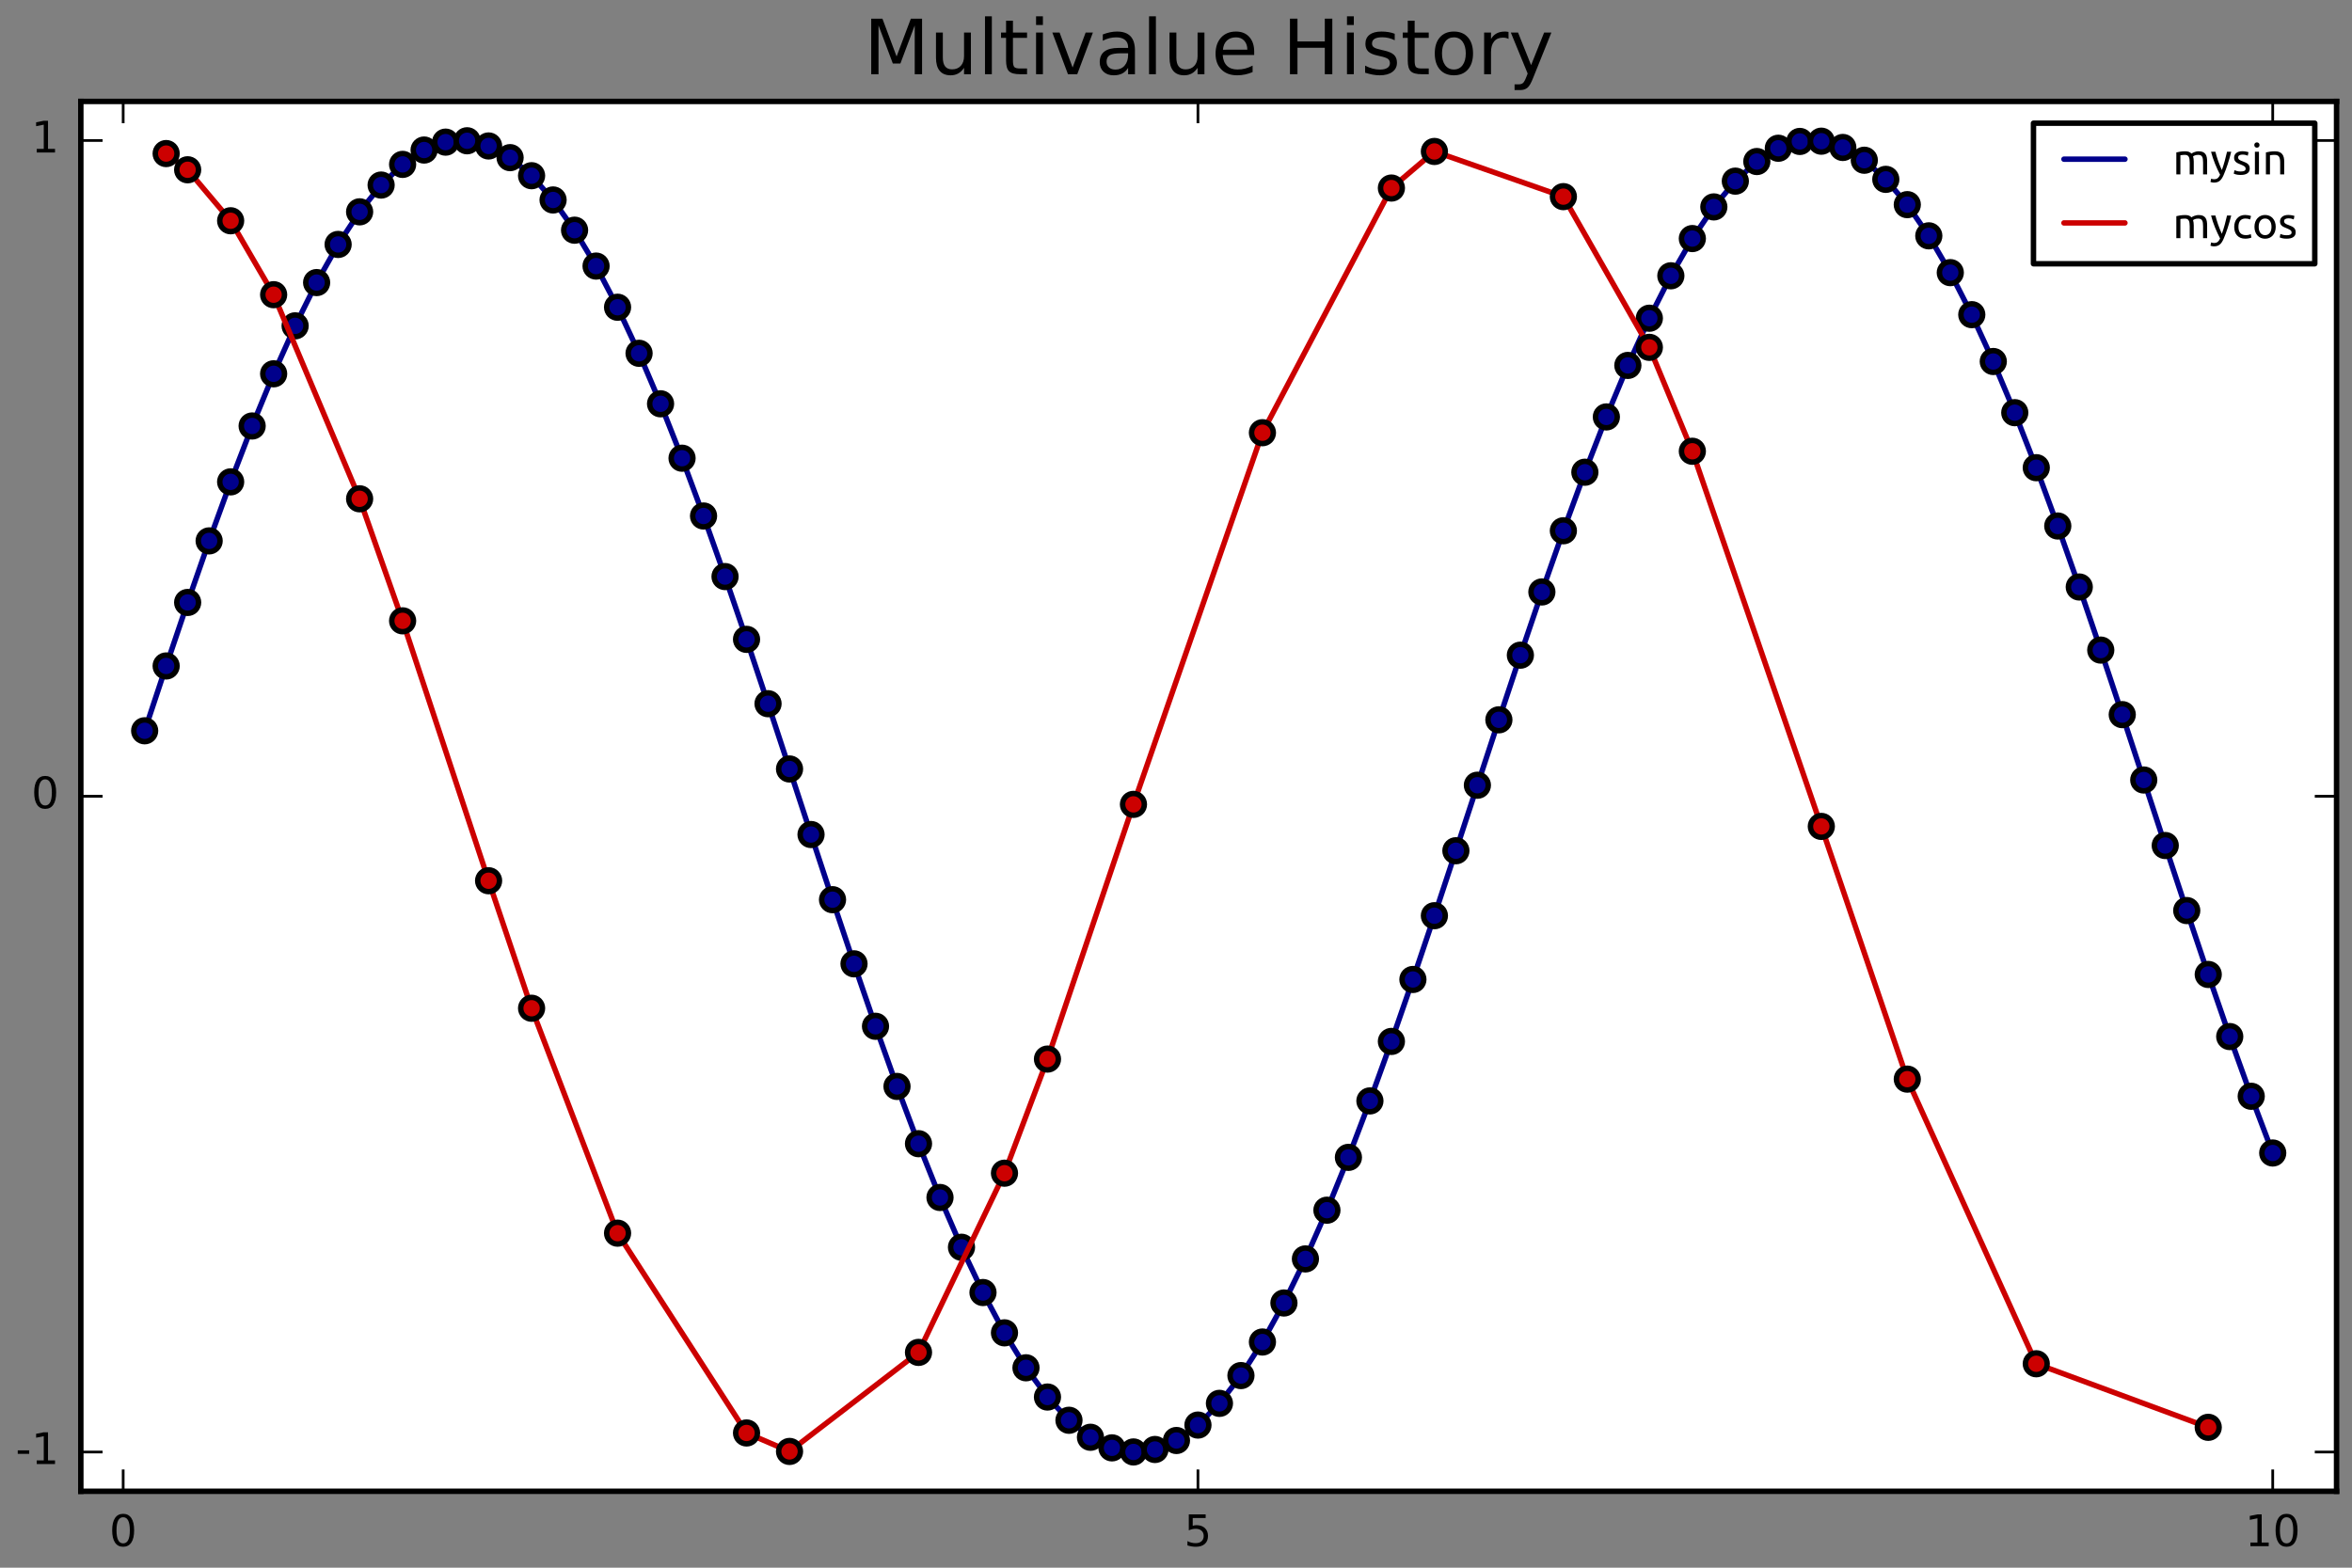 <?xml version="1.0" encoding="utf-8" standalone="no"?>
<!DOCTYPE svg PUBLIC "-//W3C//DTD SVG 1.1//EN"
  "http://www.w3.org/Graphics/SVG/1.1/DTD/svg11.dtd">
<!-- Created with matplotlib (http://matplotlib.org/) -->
<svg height="288pt" version="1.1" viewBox="0 0 432 288" width="432pt" xmlns="http://www.w3.org/2000/svg" xmlns:xlink="http://www.w3.org/1999/xlink">
 <rect x="0" y="0" width="432" height="288" fill="#808080" stroke="none"/>
 <defs>
  <style type="text/css">
*{stroke-linecap:butt;stroke-linejoin:round;stroke-miterlimit:100000;}
  </style>
 </defs>
 <g id="figure_1">
  <g id="patch_1">
   <path d="M 0 288 
L 432 288 
L 432 0 
L 0 0 
L 0 288 
z
" style="fill:none;"/>
  </g>
  <g id="axes_1">
   <g id="patch_2">
    <path d="M 14.845 273.965 
L 429.165 273.965 
L 429.165 18.635 
L 14.845 18.635 
z
" style="fill:#ffffff;"/>
   </g>
   <g id="line2d_1">
    <path clip-path="url(#pd12edfc961)" d="M 26.571 134.252 
L 30.519 122.345 
L 34.467 110.678 
L 38.415 99.366 
L 42.363 88.523 
L 46.312 78.257 
L 50.26 68.67 
L 54.208 59.86 
L 58.156 51.912 
L 62.104 44.908 
L 66.052 38.916 
L 70.001 33.997 
L 73.949 30.2 
L 77.897 27.562 
L 81.845 26.111 
L 85.793 25.861 
L 89.741 26.814 
L 93.69 28.96 
L 97.638 32.279 
L 101.586 36.736 
L 105.534 42.289 
L 109.482 48.88 
L 113.43 56.444 
L 117.379 64.906 
L 121.327 74.181 
L 125.275 84.177 
L 129.223 94.793 
L 133.171 105.923 
L 137.119 117.457 
L 141.068 129.278 
L 145.016 141.27 
L 148.964 153.311 
L 152.912 165.282 
L 156.86 177.064 
L 160.808 188.538 
L 164.757 199.589 
L 168.705 210.108 
L 172.653 219.989 
L 176.601 229.134 
L 180.549 237.45 
L 184.497 244.856 
L 188.446 251.277 
L 192.394 256.649 
L 196.342 260.918 
L 200.29 264.041 
L 204.238 265.988 
L 208.186 266.739 
L 212.135 266.286 
L 216.083 264.634 
L 220.031 261.8 
L 223.979 257.811 
L 227.927 252.708 
L 231.875 246.542 
L 235.824 239.373 
L 239.772 231.275 
L 243.72 222.327 
L 247.668 212.62 
L 251.616 202.249 
L 255.564 191.32 
L 259.513 179.94 
L 263.461 168.224 
L 267.409 156.289 
L 271.357 144.253 
L 275.305 132.238 
L 279.253 120.364 
L 283.202 108.748 
L 287.15 97.507 
L 291.098 86.753 
L 295.046 76.595 
L 298.994 67.132 
L 302.942 58.461 
L 306.891 50.666 
L 310.839 43.827 
L 314.787 38.012 
L 318.735 33.279 
L 322.683 29.674 
L 326.631 27.235 
L 330.58 25.985 
L 334.528 25.937 
L 338.476 27.092 
L 342.424 29.437 
L 346.372 32.95 
L 350.32 37.595 
L 354.269 43.326 
L 358.217 50.086 
L 362.165 57.807 
L 366.113 66.411 
L 370.061 75.814 
L 374.009 85.921 
L 377.958 96.631 
L 381.906 107.837 
L 385.854 119.428 
L 389.802 131.286 
L 393.75 143.294 
L 397.698 155.332 
L 401.647 167.28 
L 405.595 179.018 
L 409.543 190.428 
L 413.491 201.398 
L 417.439 211.817 
" style="fill:none;stroke:#00008b;stroke-linecap:round;"/>
   </g>
   <g id="PathCollection_1">
    <defs>
     <path d="M 0 2 
C 0.53 2 1.039 1.789 1.414 1.414 
C 1.789 1.039 2 0.53 2 0 
C 2 -0.53 1.789 -1.039 1.414 -1.414 
C 1.039 -1.789 0.53 -2 0 -2 
C -0.53 -2 -1.039 -1.789 -1.414 -1.414 
C -1.789 -1.039 -2 -0.53 -2 0 
C -2 0.53 -1.789 1.039 -1.414 1.414 
C -1.039 1.789 -0.53 2 0 2 
z
" id="md4ef79cfc1" style="stroke:#000000;"/>
    </defs>
    <g clip-path="url(#pd12edfc961)">
     <use style="fill:#00008b;stroke:#000000;" x="26.571" xlink:href="#md4ef79cfc1" y="134.252"/>
     <use style="fill:#00008b;stroke:#000000;" x="30.519" xlink:href="#md4ef79cfc1" y="122.345"/>
     <use style="fill:#00008b;stroke:#000000;" x="34.467" xlink:href="#md4ef79cfc1" y="110.678"/>
     <use style="fill:#00008b;stroke:#000000;" x="38.415" xlink:href="#md4ef79cfc1" y="99.366"/>
     <use style="fill:#00008b;stroke:#000000;" x="42.363" xlink:href="#md4ef79cfc1" y="88.523"/>
     <use style="fill:#00008b;stroke:#000000;" x="46.312" xlink:href="#md4ef79cfc1" y="78.257"/>
     <use style="fill:#00008b;stroke:#000000;" x="50.26" xlink:href="#md4ef79cfc1" y="68.67"/>
     <use style="fill:#00008b;stroke:#000000;" x="54.208" xlink:href="#md4ef79cfc1" y="59.86"/>
     <use style="fill:#00008b;stroke:#000000;" x="58.156" xlink:href="#md4ef79cfc1" y="51.912"/>
     <use style="fill:#00008b;stroke:#000000;" x="62.104" xlink:href="#md4ef79cfc1" y="44.908"/>
     <use style="fill:#00008b;stroke:#000000;" x="66.052" xlink:href="#md4ef79cfc1" y="38.916"/>
     <use style="fill:#00008b;stroke:#000000;" x="70.001" xlink:href="#md4ef79cfc1" y="33.997"/>
     <use style="fill:#00008b;stroke:#000000;" x="73.949" xlink:href="#md4ef79cfc1" y="30.2"/>
     <use style="fill:#00008b;stroke:#000000;" x="77.897" xlink:href="#md4ef79cfc1" y="27.562"/>
     <use style="fill:#00008b;stroke:#000000;" x="81.845" xlink:href="#md4ef79cfc1" y="26.111"/>
     <use style="fill:#00008b;stroke:#000000;" x="85.793" xlink:href="#md4ef79cfc1" y="25.861"/>
     <use style="fill:#00008b;stroke:#000000;" x="89.741" xlink:href="#md4ef79cfc1" y="26.814"/>
     <use style="fill:#00008b;stroke:#000000;" x="93.69" xlink:href="#md4ef79cfc1" y="28.96"/>
     <use style="fill:#00008b;stroke:#000000;" x="97.638" xlink:href="#md4ef79cfc1" y="32.279"/>
     <use style="fill:#00008b;stroke:#000000;" x="101.586" xlink:href="#md4ef79cfc1" y="36.736"/>
     <use style="fill:#00008b;stroke:#000000;" x="105.534" xlink:href="#md4ef79cfc1" y="42.289"/>
     <use style="fill:#00008b;stroke:#000000;" x="109.482" xlink:href="#md4ef79cfc1" y="48.88"/>
     <use style="fill:#00008b;stroke:#000000;" x="113.43" xlink:href="#md4ef79cfc1" y="56.444"/>
     <use style="fill:#00008b;stroke:#000000;" x="117.379" xlink:href="#md4ef79cfc1" y="64.906"/>
     <use style="fill:#00008b;stroke:#000000;" x="121.327" xlink:href="#md4ef79cfc1" y="74.181"/>
     <use style="fill:#00008b;stroke:#000000;" x="125.275" xlink:href="#md4ef79cfc1" y="84.177"/>
     <use style="fill:#00008b;stroke:#000000;" x="129.223" xlink:href="#md4ef79cfc1" y="94.793"/>
     <use style="fill:#00008b;stroke:#000000;" x="133.171" xlink:href="#md4ef79cfc1" y="105.923"/>
     <use style="fill:#00008b;stroke:#000000;" x="137.119" xlink:href="#md4ef79cfc1" y="117.457"/>
     <use style="fill:#00008b;stroke:#000000;" x="141.068" xlink:href="#md4ef79cfc1" y="129.278"/>
     <use style="fill:#00008b;stroke:#000000;" x="145.016" xlink:href="#md4ef79cfc1" y="141.27"/>
     <use style="fill:#00008b;stroke:#000000;" x="148.964" xlink:href="#md4ef79cfc1" y="153.311"/>
     <use style="fill:#00008b;stroke:#000000;" x="152.912" xlink:href="#md4ef79cfc1" y="165.282"/>
     <use style="fill:#00008b;stroke:#000000;" x="156.86" xlink:href="#md4ef79cfc1" y="177.064"/>
     <use style="fill:#00008b;stroke:#000000;" x="160.808" xlink:href="#md4ef79cfc1" y="188.538"/>
     <use style="fill:#00008b;stroke:#000000;" x="164.757" xlink:href="#md4ef79cfc1" y="199.589"/>
     <use style="fill:#00008b;stroke:#000000;" x="168.705" xlink:href="#md4ef79cfc1" y="210.108"/>
     <use style="fill:#00008b;stroke:#000000;" x="172.653" xlink:href="#md4ef79cfc1" y="219.989"/>
     <use style="fill:#00008b;stroke:#000000;" x="176.601" xlink:href="#md4ef79cfc1" y="229.134"/>
     <use style="fill:#00008b;stroke:#000000;" x="180.549" xlink:href="#md4ef79cfc1" y="237.45"/>
     <use style="fill:#00008b;stroke:#000000;" x="184.497" xlink:href="#md4ef79cfc1" y="244.856"/>
     <use style="fill:#00008b;stroke:#000000;" x="188.446" xlink:href="#md4ef79cfc1" y="251.277"/>
     <use style="fill:#00008b;stroke:#000000;" x="192.394" xlink:href="#md4ef79cfc1" y="256.649"/>
     <use style="fill:#00008b;stroke:#000000;" x="196.342" xlink:href="#md4ef79cfc1" y="260.918"/>
     <use style="fill:#00008b;stroke:#000000;" x="200.29" xlink:href="#md4ef79cfc1" y="264.041"/>
     <use style="fill:#00008b;stroke:#000000;" x="204.238" xlink:href="#md4ef79cfc1" y="265.988"/>
     <use style="fill:#00008b;stroke:#000000;" x="208.186" xlink:href="#md4ef79cfc1" y="266.739"/>
     <use style="fill:#00008b;stroke:#000000;" x="212.135" xlink:href="#md4ef79cfc1" y="266.286"/>
     <use style="fill:#00008b;stroke:#000000;" x="216.083" xlink:href="#md4ef79cfc1" y="264.634"/>
     <use style="fill:#00008b;stroke:#000000;" x="220.031" xlink:href="#md4ef79cfc1" y="261.8"/>
     <use style="fill:#00008b;stroke:#000000;" x="223.979" xlink:href="#md4ef79cfc1" y="257.811"/>
     <use style="fill:#00008b;stroke:#000000;" x="227.927" xlink:href="#md4ef79cfc1" y="252.708"/>
     <use style="fill:#00008b;stroke:#000000;" x="231.875" xlink:href="#md4ef79cfc1" y="246.542"/>
     <use style="fill:#00008b;stroke:#000000;" x="235.824" xlink:href="#md4ef79cfc1" y="239.373"/>
     <use style="fill:#00008b;stroke:#000000;" x="239.772" xlink:href="#md4ef79cfc1" y="231.275"/>
     <use style="fill:#00008b;stroke:#000000;" x="243.72" xlink:href="#md4ef79cfc1" y="222.327"/>
     <use style="fill:#00008b;stroke:#000000;" x="247.668" xlink:href="#md4ef79cfc1" y="212.62"/>
     <use style="fill:#00008b;stroke:#000000;" x="251.616" xlink:href="#md4ef79cfc1" y="202.249"/>
     <use style="fill:#00008b;stroke:#000000;" x="255.564" xlink:href="#md4ef79cfc1" y="191.32"/>
     <use style="fill:#00008b;stroke:#000000;" x="259.513" xlink:href="#md4ef79cfc1" y="179.94"/>
     <use style="fill:#00008b;stroke:#000000;" x="263.461" xlink:href="#md4ef79cfc1" y="168.224"/>
     <use style="fill:#00008b;stroke:#000000;" x="267.409" xlink:href="#md4ef79cfc1" y="156.289"/>
     <use style="fill:#00008b;stroke:#000000;" x="271.357" xlink:href="#md4ef79cfc1" y="144.253"/>
     <use style="fill:#00008b;stroke:#000000;" x="275.305" xlink:href="#md4ef79cfc1" y="132.238"/>
     <use style="fill:#00008b;stroke:#000000;" x="279.253" xlink:href="#md4ef79cfc1" y="120.364"/>
     <use style="fill:#00008b;stroke:#000000;" x="283.202" xlink:href="#md4ef79cfc1" y="108.748"/>
     <use style="fill:#00008b;stroke:#000000;" x="287.15" xlink:href="#md4ef79cfc1" y="97.507"/>
     <use style="fill:#00008b;stroke:#000000;" x="291.098" xlink:href="#md4ef79cfc1" y="86.753"/>
     <use style="fill:#00008b;stroke:#000000;" x="295.046" xlink:href="#md4ef79cfc1" y="76.595"/>
     <use style="fill:#00008b;stroke:#000000;" x="298.994" xlink:href="#md4ef79cfc1" y="67.132"/>
     <use style="fill:#00008b;stroke:#000000;" x="302.942" xlink:href="#md4ef79cfc1" y="58.461"/>
     <use style="fill:#00008b;stroke:#000000;" x="306.891" xlink:href="#md4ef79cfc1" y="50.666"/>
     <use style="fill:#00008b;stroke:#000000;" x="310.839" xlink:href="#md4ef79cfc1" y="43.827"/>
     <use style="fill:#00008b;stroke:#000000;" x="314.787" xlink:href="#md4ef79cfc1" y="38.012"/>
     <use style="fill:#00008b;stroke:#000000;" x="318.735" xlink:href="#md4ef79cfc1" y="33.279"/>
     <use style="fill:#00008b;stroke:#000000;" x="322.683" xlink:href="#md4ef79cfc1" y="29.674"/>
     <use style="fill:#00008b;stroke:#000000;" x="326.631" xlink:href="#md4ef79cfc1" y="27.235"/>
     <use style="fill:#00008b;stroke:#000000;" x="330.58" xlink:href="#md4ef79cfc1" y="25.985"/>
     <use style="fill:#00008b;stroke:#000000;" x="334.528" xlink:href="#md4ef79cfc1" y="25.937"/>
     <use style="fill:#00008b;stroke:#000000;" x="338.476" xlink:href="#md4ef79cfc1" y="27.092"/>
     <use style="fill:#00008b;stroke:#000000;" x="342.424" xlink:href="#md4ef79cfc1" y="29.437"/>
     <use style="fill:#00008b;stroke:#000000;" x="346.372" xlink:href="#md4ef79cfc1" y="32.95"/>
     <use style="fill:#00008b;stroke:#000000;" x="350.32" xlink:href="#md4ef79cfc1" y="37.595"/>
     <use style="fill:#00008b;stroke:#000000;" x="354.269" xlink:href="#md4ef79cfc1" y="43.326"/>
     <use style="fill:#00008b;stroke:#000000;" x="358.217" xlink:href="#md4ef79cfc1" y="50.086"/>
     <use style="fill:#00008b;stroke:#000000;" x="362.165" xlink:href="#md4ef79cfc1" y="57.807"/>
     <use style="fill:#00008b;stroke:#000000;" x="366.113" xlink:href="#md4ef79cfc1" y="66.411"/>
     <use style="fill:#00008b;stroke:#000000;" x="370.061" xlink:href="#md4ef79cfc1" y="75.814"/>
     <use style="fill:#00008b;stroke:#000000;" x="374.009" xlink:href="#md4ef79cfc1" y="85.921"/>
     <use style="fill:#00008b;stroke:#000000;" x="377.958" xlink:href="#md4ef79cfc1" y="96.631"/>
     <use style="fill:#00008b;stroke:#000000;" x="381.906" xlink:href="#md4ef79cfc1" y="107.837"/>
     <use style="fill:#00008b;stroke:#000000;" x="385.854" xlink:href="#md4ef79cfc1" y="119.428"/>
     <use style="fill:#00008b;stroke:#000000;" x="389.802" xlink:href="#md4ef79cfc1" y="131.286"/>
     <use style="fill:#00008b;stroke:#000000;" x="393.75" xlink:href="#md4ef79cfc1" y="143.294"/>
     <use style="fill:#00008b;stroke:#000000;" x="397.698" xlink:href="#md4ef79cfc1" y="155.332"/>
     <use style="fill:#00008b;stroke:#000000;" x="401.647" xlink:href="#md4ef79cfc1" y="167.28"/>
     <use style="fill:#00008b;stroke:#000000;" x="405.595" xlink:href="#md4ef79cfc1" y="179.018"/>
     <use style="fill:#00008b;stroke:#000000;" x="409.543" xlink:href="#md4ef79cfc1" y="190.428"/>
     <use style="fill:#00008b;stroke:#000000;" x="413.491" xlink:href="#md4ef79cfc1" y="201.398"/>
     <use style="fill:#00008b;stroke:#000000;" x="417.439" xlink:href="#md4ef79cfc1" y="211.817"/>
    </g>
   </g>
   <g id="line2d_2">
    <path clip-path="url(#pd12edfc961)" d="M 30.519 28.211 
L 34.467 31.19 
L 42.363 40.557 
L 50.26 54.139 
L 66.052 91.635 
L 73.949 114.054 
L 89.741 161.801 
L 97.638 185.225 
L 113.43 226.545 
L 137.119 263.25 
L 145.016 266.644 
L 168.705 248.449 
L 184.497 215.528 
L 192.394 194.563 
L 208.186 147.771 
L 231.875 79.494 
L 255.564 34.546 
L 263.461 27.825 
L 287.15 36.124 
L 302.942 63.812 
L 310.839 82.903 
L 334.528 151.821 
L 350.32 198.247 
L 374.009 250.537 
L 405.595 262.214 
" style="fill:none;stroke:#cc0000;stroke-linecap:round;"/>
   </g>
   <g id="PathCollection_2">
    <defs>
     <path d="M 0 2 
C 0.53 2 1.039 1.789 1.414 1.414 
C 1.789 1.039 2 0.53 2 0 
C 2 -0.53 1.789 -1.039 1.414 -1.414 
C 1.039 -1.789 0.53 -2 0 -2 
C -0.53 -2 -1.039 -1.789 -1.414 -1.414 
C -1.789 -1.039 -2 -0.53 -2 0 
C -2 0.53 -1.789 1.039 -1.414 1.414 
C -1.039 1.789 -0.53 2 0 2 
z
" id="mc3f6b9b697" style="stroke:#000000;"/>
    </defs>
    <g clip-path="url(#pd12edfc961)">
     <use style="fill:#cc0000;stroke:#000000;" x="30.519" xlink:href="#mc3f6b9b697" y="28.211"/>
     <use style="fill:#cc0000;stroke:#000000;" x="34.467" xlink:href="#mc3f6b9b697" y="31.19"/>
     <use style="fill:#cc0000;stroke:#000000;" x="42.363" xlink:href="#mc3f6b9b697" y="40.557"/>
     <use style="fill:#cc0000;stroke:#000000;" x="50.26" xlink:href="#mc3f6b9b697" y="54.139"/>
     <use style="fill:#cc0000;stroke:#000000;" x="66.052" xlink:href="#mc3f6b9b697" y="91.635"/>
     <use style="fill:#cc0000;stroke:#000000;" x="73.949" xlink:href="#mc3f6b9b697" y="114.054"/>
     <use style="fill:#cc0000;stroke:#000000;" x="89.741" xlink:href="#mc3f6b9b697" y="161.801"/>
     <use style="fill:#cc0000;stroke:#000000;" x="97.638" xlink:href="#mc3f6b9b697" y="185.225"/>
     <use style="fill:#cc0000;stroke:#000000;" x="113.43" xlink:href="#mc3f6b9b697" y="226.545"/>
     <use style="fill:#cc0000;stroke:#000000;" x="137.119" xlink:href="#mc3f6b9b697" y="263.25"/>
     <use style="fill:#cc0000;stroke:#000000;" x="145.016" xlink:href="#mc3f6b9b697" y="266.644"/>
     <use style="fill:#cc0000;stroke:#000000;" x="168.705" xlink:href="#mc3f6b9b697" y="248.449"/>
     <use style="fill:#cc0000;stroke:#000000;" x="184.497" xlink:href="#mc3f6b9b697" y="215.528"/>
     <use style="fill:#cc0000;stroke:#000000;" x="192.394" xlink:href="#mc3f6b9b697" y="194.563"/>
     <use style="fill:#cc0000;stroke:#000000;" x="208.186" xlink:href="#mc3f6b9b697" y="147.771"/>
     <use style="fill:#cc0000;stroke:#000000;" x="231.875" xlink:href="#mc3f6b9b697" y="79.494"/>
     <use style="fill:#cc0000;stroke:#000000;" x="255.564" xlink:href="#mc3f6b9b697" y="34.546"/>
     <use style="fill:#cc0000;stroke:#000000;" x="263.461" xlink:href="#mc3f6b9b697" y="27.825"/>
     <use style="fill:#cc0000;stroke:#000000;" x="287.15" xlink:href="#mc3f6b9b697" y="36.124"/>
     <use style="fill:#cc0000;stroke:#000000;" x="302.942" xlink:href="#mc3f6b9b697" y="63.812"/>
     <use style="fill:#cc0000;stroke:#000000;" x="310.839" xlink:href="#mc3f6b9b697" y="82.903"/>
     <use style="fill:#cc0000;stroke:#000000;" x="334.528" xlink:href="#mc3f6b9b697" y="151.821"/>
     <use style="fill:#cc0000;stroke:#000000;" x="350.32" xlink:href="#mc3f6b9b697" y="198.247"/>
     <use style="fill:#cc0000;stroke:#000000;" x="374.009" xlink:href="#mc3f6b9b697" y="250.537"/>
     <use style="fill:#cc0000;stroke:#000000;" x="405.595" xlink:href="#mc3f6b9b697" y="262.214"/>
    </g>
   </g>
   <g id="patch_3">
    <path d="M 14.845 18.635 
L 429.165 18.635 
" style="fill:none;stroke:#000000;stroke-linecap:square;stroke-linejoin:miter;"/>
   </g>
   <g id="patch_4">
    <path d="M 429.165 273.965 
L 429.165 18.635 
" style="fill:none;stroke:#000000;stroke-linecap:square;stroke-linejoin:miter;"/>
   </g>
   <g id="patch_5">
    <path d="M 14.845 273.965 
L 429.165 273.965 
" style="fill:none;stroke:#000000;stroke-linecap:square;stroke-linejoin:miter;"/>
   </g>
   <g id="patch_6">
    <path d="M 14.845 273.965 
L 14.845 18.635 
" style="fill:none;stroke:#000000;stroke-linecap:square;stroke-linejoin:miter;"/>
   </g>
   <g id="matplotlib.axis_1">
    <g id="xtick_1">
     <g id="line2d_3">
      <defs>
       <path d="M 0 0 
L 0 -4 
" id="m1441ea51ad" style="stroke:#000000;stroke-width:0.5;"/>
      </defs>
      <g>
       <use style="stroke:#000000;stroke-width:0.5;" x="22.623" xlink:href="#m1441ea51ad" y="273.965"/>
      </g>
     </g>
     <g id="line2d_4">
      <defs>
       <path d="M 0 0 
L 0 4 
" id="mea86d0157e" style="stroke:#000000;stroke-width:0.5;"/>
      </defs>
      <g>
       <use style="stroke:#000000;stroke-width:0.5;" x="22.623" xlink:href="#mea86d0157e" y="18.635"/>
      </g>
     </g>
     <g id="text_1">
      <!-- 0 -->
      <defs>
       <path d="M 31.781 66.406 
Q 24.172 66.406 20.328 58.906 
Q 16.5 51.422 16.5 36.375 
Q 16.5 21.391 20.328 13.891 
Q 24.172 6.391 31.781 6.391 
Q 39.453 6.391 43.281 13.891 
Q 47.125 21.391 47.125 36.375 
Q 47.125 51.422 43.281 58.906 
Q 39.453 66.406 31.781 66.406 
M 31.781 74.219 
Q 44.047 74.219 50.516 64.516 
Q 56.984 54.828 56.984 36.375 
Q 56.984 17.969 50.516 8.266 
Q 44.047 -1.422 31.781 -1.422 
Q 19.531 -1.422 13.062 8.266 
Q 6.594 17.969 6.594 36.375 
Q 6.594 54.828 13.062 64.516 
Q 19.531 74.219 31.781 74.219 
" id="BitstreamVeraSans-Roman-30"/>
      </defs>
      <g transform="translate(20.078 284.044)scale(0.08 -0.08)">
       <use xlink:href="#BitstreamVeraSans-Roman-30"/>
      </g>
     </g>
    </g>
    <g id="xtick_2">
     <g id="line2d_5">
      <g>
       <use style="stroke:#000000;stroke-width:0.5;" x="220.031" xlink:href="#m1441ea51ad" y="273.965"/>
      </g>
     </g>
     <g id="line2d_6">
      <g>
       <use style="stroke:#000000;stroke-width:0.5;" x="220.031" xlink:href="#mea86d0157e" y="18.635"/>
      </g>
     </g>
     <g id="text_2">
      <!-- 5 -->
      <defs>
       <path d="M 10.797 72.906 
L 49.516 72.906 
L 49.516 64.594 
L 19.828 64.594 
L 19.828 46.734 
Q 21.969 47.469 24.109 47.828 
Q 26.266 48.188 28.422 48.188 
Q 40.625 48.188 47.75 41.5 
Q 54.891 34.812 54.891 23.391 
Q 54.891 11.625 47.562 5.094 
Q 40.234 -1.422 26.906 -1.422 
Q 22.312 -1.422 17.547 -0.641 
Q 12.797 0.141 7.719 1.703 
L 7.719 11.625 
Q 12.109 9.234 16.797 8.062 
Q 21.484 6.891 26.703 6.891 
Q 35.156 6.891 40.078 11.328 
Q 45.016 15.766 45.016 23.391 
Q 45.016 31 40.078 35.438 
Q 35.156 39.891 26.703 39.891 
Q 22.75 39.891 18.812 39.016 
Q 14.891 38.141 10.797 36.281 
z
" id="BitstreamVeraSans-Roman-35"/>
      </defs>
      <g transform="translate(217.486 284.044)scale(0.08 -0.08)">
       <use xlink:href="#BitstreamVeraSans-Roman-35"/>
      </g>
     </g>
    </g>
    <g id="xtick_3">
     <g id="line2d_7">
      <g>
       <use style="stroke:#000000;stroke-width:0.5;" x="417.439" xlink:href="#m1441ea51ad" y="273.965"/>
      </g>
     </g>
     <g id="line2d_8">
      <g>
       <use style="stroke:#000000;stroke-width:0.5;" x="417.439" xlink:href="#mea86d0157e" y="18.635"/>
      </g>
     </g>
     <g id="text_3">
      <!-- 10 -->
      <defs>
       <path d="M 12.406 8.297 
L 28.516 8.297 
L 28.516 63.922 
L 10.984 60.406 
L 10.984 69.391 
L 28.422 72.906 
L 38.281 72.906 
L 38.281 8.297 
L 54.391 8.297 
L 54.391 0 
L 12.406 0 
z
" id="BitstreamVeraSans-Roman-31"/>
      </defs>
      <g transform="translate(412.349 284.044)scale(0.08 -0.08)">
       <use xlink:href="#BitstreamVeraSans-Roman-31"/>
       <use x="63.623" xlink:href="#BitstreamVeraSans-Roman-30"/>
      </g>
     </g>
    </g>
   </g>
   <g id="matplotlib.axis_2">
    <g id="ytick_1">
     <g id="line2d_9">
      <defs>
       <path d="M 0 0 
L 4 0 
" id="m5edacd86da" style="stroke:#000000;stroke-width:0.5;"/>
      </defs>
      <g>
       <use style="stroke:#000000;stroke-width:0.5;" x="14.845" xlink:href="#m5edacd86da" y="266.748"/>
      </g>
     </g>
     <g id="line2d_10">
      <defs>
       <path d="M 0 0 
L -4 0 
" id="m757bf53141" style="stroke:#000000;stroke-width:0.5;"/>
      </defs>
      <g>
       <use style="stroke:#000000;stroke-width:0.5;" x="429.165" xlink:href="#m757bf53141" y="266.748"/>
      </g>
     </g>
     <g id="text_4">
      <!-- -1 -->
      <defs>
       <path d="M 4.891 31.391 
L 31.203 31.391 
L 31.203 23.391 
L 4.891 23.391 
z
" id="BitstreamVeraSans-Roman-2d"/>
      </defs>
      <g transform="translate(2.868 268.956)scale(0.08 -0.08)">
       <use xlink:href="#BitstreamVeraSans-Roman-2d"/>
       <use x="36.084" xlink:href="#BitstreamVeraSans-Roman-31"/>
      </g>
     </g>
    </g>
    <g id="ytick_2">
     <g id="line2d_11">
      <g>
       <use style="stroke:#000000;stroke-width:0.5;" x="14.845" xlink:href="#m5edacd86da" y="146.279"/>
      </g>
     </g>
     <g id="line2d_12">
      <g>
       <use style="stroke:#000000;stroke-width:0.5;" x="429.165" xlink:href="#m757bf53141" y="146.279"/>
      </g>
     </g>
     <g id="text_5">
      <!-- 0 -->
      <g transform="translate(5.755 148.486)scale(0.08 -0.08)">
       <use xlink:href="#BitstreamVeraSans-Roman-30"/>
      </g>
     </g>
    </g>
    <g id="ytick_3">
     <g id="line2d_13">
      <g>
       <use style="stroke:#000000;stroke-width:0.5;" x="14.845" xlink:href="#m5edacd86da" y="25.81"/>
      </g>
     </g>
     <g id="line2d_14">
      <g>
       <use style="stroke:#000000;stroke-width:0.5;" x="429.165" xlink:href="#m757bf53141" y="25.81"/>
      </g>
     </g>
     <g id="text_6">
      <!-- 1 -->
      <g transform="translate(5.755 28.017)scale(0.08 -0.08)">
       <use xlink:href="#BitstreamVeraSans-Roman-31"/>
      </g>
     </g>
    </g>
   </g>
   <g id="text_7">
    <!-- Multivalue History -->
    <defs>
     <path id="BitstreamVeraSans-Roman-20"/>
     <path d="M 9.812 72.906 
L 24.516 72.906 
L 43.109 23.297 
L 61.812 72.906 
L 76.516 72.906 
L 76.516 0 
L 66.891 0 
L 66.891 64.016 
L 48.094 14.016 
L 38.188 14.016 
L 19.391 64.016 
L 19.391 0 
L 9.812 0 
z
" id="BitstreamVeraSans-Roman-4d"/>
     <path d="M 41.109 46.297 
Q 39.594 47.172 37.812 47.578 
Q 36.031 48 33.891 48 
Q 26.266 48 22.188 43.047 
Q 18.109 38.094 18.109 28.812 
L 18.109 0 
L 9.078 0 
L 9.078 54.688 
L 18.109 54.688 
L 18.109 46.188 
Q 20.953 51.172 25.484 53.578 
Q 30.031 56 36.531 56 
Q 37.453 56 38.578 55.875 
Q 39.703 55.766 41.062 55.516 
z
" id="BitstreamVeraSans-Roman-72"/>
     <path d="M 30.609 48.391 
Q 23.391 48.391 19.188 42.75 
Q 14.984 37.109 14.984 27.297 
Q 14.984 17.484 19.156 11.844 
Q 23.344 6.203 30.609 6.203 
Q 37.797 6.203 41.984 11.859 
Q 46.188 17.531 46.188 27.297 
Q 46.188 37.016 41.984 42.703 
Q 37.797 48.391 30.609 48.391 
M 30.609 56 
Q 42.328 56 49.016 48.375 
Q 55.719 40.766 55.719 27.297 
Q 55.719 13.875 49.016 6.219 
Q 42.328 -1.422 30.609 -1.422 
Q 18.844 -1.422 12.172 6.219 
Q 5.516 13.875 5.516 27.297 
Q 5.516 40.766 12.172 48.375 
Q 18.844 56 30.609 56 
" id="BitstreamVeraSans-Roman-6f"/>
     <path d="M 9.422 75.984 
L 18.406 75.984 
L 18.406 0 
L 9.422 0 
z
" id="BitstreamVeraSans-Roman-6c"/>
     <path d="M 56.203 29.594 
L 56.203 25.203 
L 14.891 25.203 
Q 15.484 15.922 20.484 11.062 
Q 25.484 6.203 34.422 6.203 
Q 39.594 6.203 44.453 7.469 
Q 49.312 8.734 54.109 11.281 
L 54.109 2.781 
Q 49.266 0.734 44.188 -0.344 
Q 39.109 -1.422 33.891 -1.422 
Q 20.797 -1.422 13.156 6.188 
Q 5.516 13.812 5.516 26.812 
Q 5.516 40.234 12.766 48.109 
Q 20.016 56 32.328 56 
Q 43.359 56 49.781 48.891 
Q 56.203 41.797 56.203 29.594 
M 47.219 32.234 
Q 47.125 39.594 43.094 43.984 
Q 39.062 48.391 32.422 48.391 
Q 24.906 48.391 20.391 44.141 
Q 15.875 39.891 15.188 32.172 
z
" id="BitstreamVeraSans-Roman-65"/>
     <path d="M 9.422 54.688 
L 18.406 54.688 
L 18.406 0 
L 9.422 0 
z
M 9.422 75.984 
L 18.406 75.984 
L 18.406 64.594 
L 9.422 64.594 
z
" id="BitstreamVeraSans-Roman-69"/>
     <path d="M 32.172 -5.078 
Q 28.375 -14.844 24.75 -17.812 
Q 21.141 -20.797 15.094 -20.797 
L 7.906 -20.797 
L 7.906 -13.281 
L 13.188 -13.281 
Q 16.891 -13.281 18.938 -11.516 
Q 21 -9.766 23.484 -3.219 
L 25.094 0.875 
L 2.984 54.688 
L 12.5 54.688 
L 29.594 11.922 
L 46.688 54.688 
L 56.203 54.688 
z
" id="BitstreamVeraSans-Roman-79"/>
     <path d="M 2.984 54.688 
L 12.5 54.688 
L 29.594 8.797 
L 46.688 54.688 
L 56.203 54.688 
L 35.688 0 
L 23.484 0 
z
" id="BitstreamVeraSans-Roman-76"/>
     <path d="M 18.312 70.219 
L 18.312 54.688 
L 36.812 54.688 
L 36.812 47.703 
L 18.312 47.703 
L 18.312 18.016 
Q 18.312 11.328 20.141 9.422 
Q 21.969 7.516 27.594 7.516 
L 36.812 7.516 
L 36.812 0 
L 27.594 0 
Q 17.188 0 13.234 3.875 
Q 9.281 7.766 9.281 18.016 
L 9.281 47.703 
L 2.688 47.703 
L 2.688 54.688 
L 9.281 54.688 
L 9.281 70.219 
z
" id="BitstreamVeraSans-Roman-74"/>
     <path d="M 8.5 21.578 
L 8.5 54.688 
L 17.484 54.688 
L 17.484 21.922 
Q 17.484 14.156 20.5 10.266 
Q 23.531 6.391 29.594 6.391 
Q 36.859 6.391 41.078 11.031 
Q 45.312 15.672 45.312 23.688 
L 45.312 54.688 
L 54.297 54.688 
L 54.297 0 
L 45.312 0 
L 45.312 8.406 
Q 42.047 3.422 37.719 1 
Q 33.406 -1.422 27.688 -1.422 
Q 18.266 -1.422 13.375 4.438 
Q 8.5 10.297 8.5 21.578 
" id="BitstreamVeraSans-Roman-75"/>
     <path d="M 34.281 27.484 
Q 23.391 27.484 19.188 25 
Q 14.984 22.516 14.984 16.5 
Q 14.984 11.719 18.141 8.906 
Q 21.297 6.109 26.703 6.109 
Q 34.188 6.109 38.703 11.406 
Q 43.219 16.703 43.219 25.484 
L 43.219 27.484 
z
M 52.203 31.203 
L 52.203 0 
L 43.219 0 
L 43.219 8.297 
Q 40.141 3.328 35.547 0.953 
Q 30.953 -1.422 24.312 -1.422 
Q 15.922 -1.422 10.953 3.297 
Q 6 8.016 6 15.922 
Q 6 25.141 12.172 29.828 
Q 18.359 34.516 30.609 34.516 
L 43.219 34.516 
L 43.219 35.406 
Q 43.219 41.609 39.141 45 
Q 35.062 48.391 27.688 48.391 
Q 23 48.391 18.547 47.266 
Q 14.109 46.141 10.016 43.891 
L 10.016 52.203 
Q 14.938 54.109 19.578 55.047 
Q 24.219 56 28.609 56 
Q 40.484 56 46.344 49.844 
Q 52.203 43.703 52.203 31.203 
" id="BitstreamVeraSans-Roman-61"/>
     <path d="M 44.281 53.078 
L 44.281 44.578 
Q 40.484 46.531 36.375 47.5 
Q 32.281 48.484 27.875 48.484 
Q 21.188 48.484 17.844 46.438 
Q 14.5 44.391 14.5 40.281 
Q 14.5 37.156 16.891 35.375 
Q 19.281 33.594 26.516 31.984 
L 29.594 31.297 
Q 39.156 29.25 43.188 25.516 
Q 47.219 21.781 47.219 15.094 
Q 47.219 7.469 41.188 3.016 
Q 35.156 -1.422 24.609 -1.422 
Q 20.219 -1.422 15.453 -0.562 
Q 10.688 0.297 5.422 2 
L 5.422 11.281 
Q 10.406 8.688 15.234 7.391 
Q 20.062 6.109 24.812 6.109 
Q 31.156 6.109 34.562 8.281 
Q 37.984 10.453 37.984 14.406 
Q 37.984 18.062 35.516 20.016 
Q 33.062 21.969 24.703 23.781 
L 21.578 24.516 
Q 13.234 26.266 9.516 29.906 
Q 5.812 33.547 5.812 39.891 
Q 5.812 47.609 11.281 51.797 
Q 16.75 56 26.812 56 
Q 31.781 56 36.172 55.266 
Q 40.578 54.547 44.281 53.078 
" id="BitstreamVeraSans-Roman-73"/>
     <path d="M 9.812 72.906 
L 19.672 72.906 
L 19.672 43.016 
L 55.516 43.016 
L 55.516 72.906 
L 65.375 72.906 
L 65.375 0 
L 55.516 0 
L 55.516 34.719 
L 19.672 34.719 
L 19.672 0 
L 9.812 0 
z
" id="BitstreamVeraSans-Roman-48"/>
    </defs>
    <g transform="translate(158.646 13.635)scale(0.14 -0.14)">
     <use xlink:href="#BitstreamVeraSans-Roman-4d"/>
     <use x="86.279" xlink:href="#BitstreamVeraSans-Roman-75"/>
     <use x="149.658" xlink:href="#BitstreamVeraSans-Roman-6c"/>
     <use x="177.441" xlink:href="#BitstreamVeraSans-Roman-74"/>
     <use x="216.65" xlink:href="#BitstreamVeraSans-Roman-69"/>
     <use x="244.434" xlink:href="#BitstreamVeraSans-Roman-76"/>
     <use x="303.613" xlink:href="#BitstreamVeraSans-Roman-61"/>
     <use x="364.893" xlink:href="#BitstreamVeraSans-Roman-6c"/>
     <use x="392.676" xlink:href="#BitstreamVeraSans-Roman-75"/>
     <use x="456.055" xlink:href="#BitstreamVeraSans-Roman-65"/>
     <use x="517.578" xlink:href="#BitstreamVeraSans-Roman-20"/>
     <use x="549.365" xlink:href="#BitstreamVeraSans-Roman-48"/>
     <use x="624.561" xlink:href="#BitstreamVeraSans-Roman-69"/>
     <use x="652.344" xlink:href="#BitstreamVeraSans-Roman-73"/>
     <use x="704.443" xlink:href="#BitstreamVeraSans-Roman-74"/>
     <use x="743.652" xlink:href="#BitstreamVeraSans-Roman-6f"/>
     <use x="804.834" xlink:href="#BitstreamVeraSans-Roman-72"/>
     <use x="845.947" xlink:href="#BitstreamVeraSans-Roman-79"/>
    </g>
   </g>
   <g id="legend_1">
    <g id="patch_7">
     <path d="M 373.495 48.457 
L 425.165 48.457 
L 425.165 22.635 
L 373.495 22.635 
z
" style="fill:#ffffff;stroke:#000000;stroke-linejoin:miter;"/>
    </g>
    <g id="line2d_15">
     <path d="M 379.095 29.242 
L 390.295 29.242 
" style="fill:none;stroke:#00008b;stroke-linecap:round;"/>
    </g>
    <g id="line2d_16"/>
    <g id="text_8">
     <!-- mysin -->
     <defs>
      <path d="M 8 50.5 
Q 11.203 51.297 16.5 52.188 
Q 21.797 53.094 28.703 53.094 
Q 34.906 53.094 39 51.344 
Q 43.094 49.594 45.547 46.438 
Q 48 43.297 49 38.891 
Q 50 34.5 50 29.203 
L 50 0 
L 40.703 0 
L 40.703 27.203 
Q 40.703 32 40.047 35.391 
Q 39.406 38.797 37.906 40.891 
Q 36.406 43 33.906 43.953 
Q 31.406 44.906 27.703 44.906 
Q 26.203 44.906 24.594 44.797 
Q 23 44.703 21.547 44.547 
Q 20.094 44.406 18.938 44.203 
Q 17.797 44 17.297 43.906 
L 17.297 0 
L 8 0 
z
" id="Ubuntu-6e"/>
      <path d="M 8 50.5 
Q 11.203 51.297 16.453 52.188 
Q 21.703 53.094 28.594 53.094 
Q 33.594 53.094 37 51.75 
Q 40.406 50.406 42.703 47.797 
Q 43.406 48.297 44.906 49.188 
Q 46.406 50.094 48.594 50.938 
Q 50.797 51.797 53.5 52.438 
Q 56.203 53.094 59.297 53.094 
Q 65.297 53.094 69.094 51.344 
Q 72.906 49.594 75.047 46.391 
Q 77.203 43.203 77.953 38.797 
Q 78.703 34.406 78.703 29.203 
L 78.703 0 
L 69.406 0 
L 69.406 27.203 
Q 69.406 31.797 68.953 35.094 
Q 68.5 38.406 67.25 40.594 
Q 66 42.797 63.844 43.844 
Q 61.703 44.906 58.297 44.906 
Q 53.594 44.906 50.547 43.656 
Q 47.5 42.406 46.406 41.406 
Q 47.203 38.797 47.594 35.688 
Q 48 32.594 48 29.203 
L 48 0 
L 38.703 0 
L 38.703 27.203 
Q 38.703 31.797 38.203 35.094 
Q 37.703 38.406 36.453 40.594 
Q 35.203 42.797 33.047 43.844 
Q 30.906 44.906 27.594 44.906 
Q 26.203 44.906 24.594 44.797 
Q 23 44.703 21.547 44.547 
Q 20.094 44.406 18.891 44.203 
Q 17.703 44 17.297 43.906 
L 17.297 0 
L 8 0 
z
" id="Ubuntu-6d"/>
      <path d="M 17.297 0 
L 8 0 
L 8 52 
L 17.297 52 
z
M 12.594 61.406 
Q 10.094 61.406 8.344 63.047 
Q 6.594 64.703 6.594 67.5 
Q 6.594 70.297 8.344 71.938 
Q 10.094 73.594 12.594 73.594 
Q 15.094 73.594 16.844 71.938 
Q 18.594 70.297 18.594 67.5 
Q 18.594 64.703 16.844 63.047 
Q 15.094 61.406 12.594 61.406 
" id="Ubuntu-69"/>
      <path d="M 20.094 6.703 
Q 25.797 6.703 28.547 8.203 
Q 31.297 9.703 31.297 13 
Q 31.297 16.406 28.594 18.406 
Q 25.906 20.406 19.703 22.906 
Q 16.703 24.094 13.953 25.344 
Q 11.203 26.594 9.203 28.297 
Q 7.203 30 6 32.391 
Q 4.797 34.797 4.797 38.297 
Q 4.797 45.203 9.891 49.25 
Q 15 53.297 23.797 53.297 
Q 26 53.297 28.203 53.047 
Q 30.406 52.797 32.297 52.438 
Q 34.203 52.094 35.641 51.688 
Q 37.094 51.297 37.906 51 
L 36.203 43 
Q 34.703 43.797 31.5 44.641 
Q 28.297 45.5 23.797 45.5 
Q 19.906 45.5 17 43.953 
Q 14.094 42.406 14.094 39.094 
Q 14.094 37.406 14.75 36.094 
Q 15.406 34.797 16.75 33.75 
Q 18.094 32.703 20.094 31.797 
Q 22.094 30.906 24.906 29.906 
Q 28.594 28.5 31.5 27.141 
Q 34.406 25.797 36.453 24 
Q 38.5 22.203 39.594 19.641 
Q 40.703 17.094 40.703 13.406 
Q 40.703 6.203 35.344 2.5 
Q 30 -1.203 20.094 -1.203 
Q 13.203 -1.203 9.297 -0.047 
Q 5.406 1.094 4 1.703 
L 5.703 9.703 
Q 7.297 9.094 10.797 7.891 
Q 14.297 6.703 20.094 6.703 
" id="Ubuntu-73"/>
      <path d="M 1.906 -9.703 
Q 3 -10.203 4.75 -10.641 
Q 6.5 -11.094 8.203 -11.094 
Q 13.703 -11.094 16.797 -8.641 
Q 19.906 -6.203 22.406 -0.703 
Q 16.094 11.297 10.641 24.75 
Q 5.203 38.203 1.594 52 
L 11.594 52 
Q 12.703 47.5 14.25 42.297 
Q 15.797 37.094 17.688 31.594 
Q 19.594 26.094 21.797 20.594 
Q 24 15.094 26.406 10 
Q 30.203 20.5 33 30.797 
Q 35.797 41.094 38.297 52 
L 47.906 52 
Q 44.297 37.297 39.891 23.75 
Q 35.5 10.203 30.406 -1.594 
Q 28.406 -6.094 26.25 -9.344 
Q 24.094 -12.594 21.5 -14.688 
Q 18.906 -16.797 15.656 -17.797 
Q 12.406 -18.797 8.297 -18.797 
Q 7.203 -18.797 6 -18.641 
Q 4.797 -18.5 3.641 -18.25 
Q 2.5 -18 1.547 -17.703 
Q 0.594 -17.406 0.203 -17.203 
z
" id="Ubuntu-79"/>
     </defs>
     <g transform="translate(399.095 32.042)scale(0.08 -0.08)">
      <use xlink:href="#Ubuntu-6d"/>
      <use x="86.1" xlink:href="#Ubuntu-79"/>
      <use x="135.8" xlink:href="#Ubuntu-73"/>
      <use x="180.4" xlink:href="#Ubuntu-69"/>
      <use x="205.7" xlink:href="#Ubuntu-6e"/>
     </g>
    </g>
    <g id="line2d_17">
     <path d="M 379.095 40.953 
L 390.295 40.953 
" style="fill:none;stroke:#cc0000;stroke-linecap:round;"/>
    </g>
    <g id="line2d_18"/>
    <g id="text_9">
     <!-- mycos -->
     <defs>
      <path d="M 53.906 26 
Q 53.906 19.797 52.094 14.797 
Q 50.297 9.797 47.047 6.188 
Q 43.797 2.594 39.297 0.641 
Q 34.797 -1.297 29.5 -1.297 
Q 24.203 -1.297 19.703 0.641 
Q 15.203 2.594 11.953 6.188 
Q 8.703 9.797 6.891 14.797 
Q 5.094 19.797 5.094 26 
Q 5.094 32.094 6.891 37.141 
Q 8.703 42.203 11.953 45.797 
Q 15.203 49.406 19.703 51.344 
Q 24.203 53.297 29.5 53.297 
Q 34.797 53.297 39.297 51.344 
Q 43.797 49.406 47.047 45.797 
Q 50.297 42.203 52.094 37.141 
Q 53.906 32.094 53.906 26 
M 44.203 26 
Q 44.203 34.797 40.25 39.938 
Q 36.297 45.094 29.5 45.094 
Q 22.703 45.094 18.75 39.938 
Q 14.797 34.797 14.797 26 
Q 14.797 17.203 18.75 12.047 
Q 22.703 6.906 29.5 6.906 
Q 36.297 6.906 40.25 12.047 
Q 44.203 17.203 44.203 26 
" id="Ubuntu-6f"/>
      <path d="M 30.594 -1.203 
Q 24.297 -1.203 19.547 0.797 
Q 14.797 2.797 11.547 6.391 
Q 8.297 10 6.688 14.953 
Q 5.094 19.906 5.094 25.906 
Q 5.094 31.906 6.844 36.906 
Q 8.594 41.906 11.797 45.547 
Q 15 49.203 19.641 51.25 
Q 24.297 53.297 30 53.297 
Q 33.5 53.297 37 52.688 
Q 40.5 52.094 43.703 50.797 
L 41.594 42.906 
Q 39.5 43.906 36.75 44.5 
Q 34 45.094 30.906 45.094 
Q 23.094 45.094 18.938 40.188 
Q 14.797 35.297 14.797 25.906 
Q 14.797 21.703 15.75 18.203 
Q 16.703 14.703 18.75 12.203 
Q 20.797 9.703 24 8.344 
Q 27.203 7 31.797 7 
Q 35.5 7 38.5 7.703 
Q 41.5 8.406 43.203 9.203 
L 44.5 1.406 
Q 43.703 0.906 42.203 0.453 
Q 40.703 0 38.797 -0.344 
Q 36.906 -0.703 34.75 -0.953 
Q 32.594 -1.203 30.594 -1.203 
" id="Ubuntu-63"/>
     </defs>
     <g transform="translate(399.095 43.753)scale(0.08 -0.08)">
      <use xlink:href="#Ubuntu-6d"/>
      <use x="86.1" xlink:href="#Ubuntu-79"/>
      <use x="135.8" xlink:href="#Ubuntu-63"/>
      <use x="182.284" xlink:href="#Ubuntu-6f"/>
      <use x="241.284" xlink:href="#Ubuntu-73"/>
     </g>
    </g>
   </g>
  </g>
 </g>
 <defs>
  <clipPath id="pd12edfc961">
   <rect height="255.331" width="414.321" x="14.845" y="18.635"/>
  </clipPath>
 </defs>
</svg>
